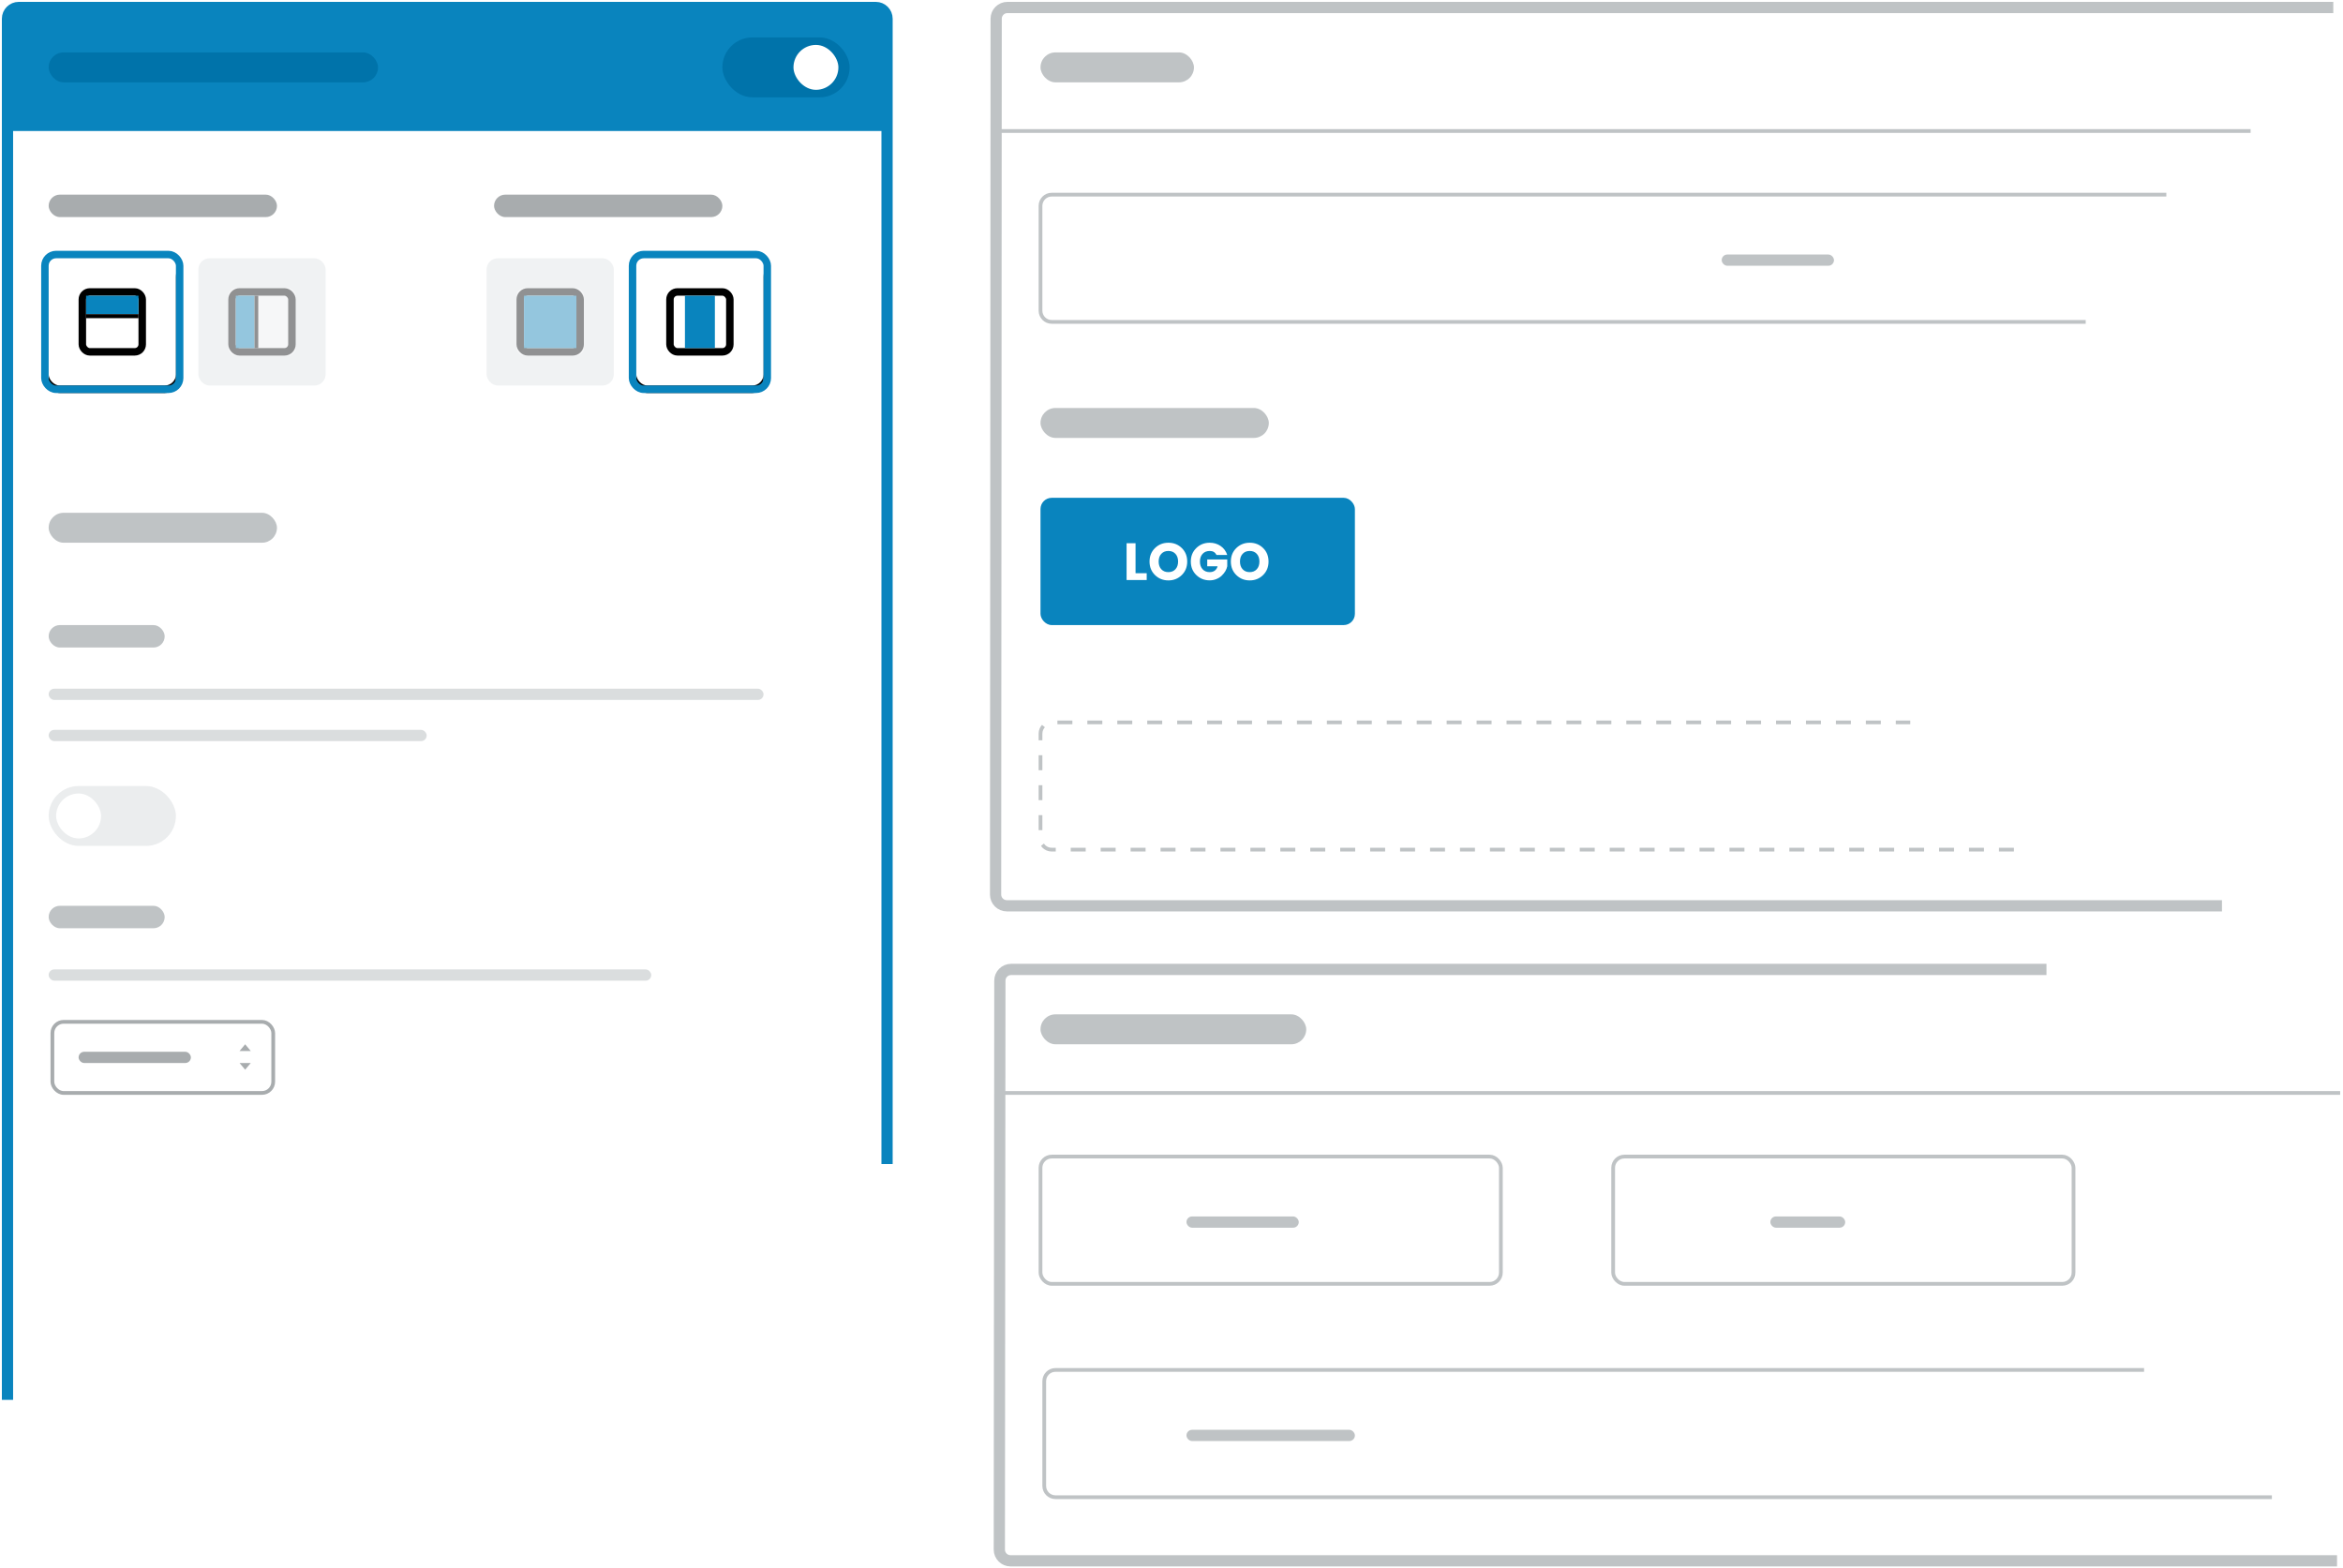 <svg xmlns="http://www.w3.org/2000/svg" width="626" height="419" viewBox="0 0 626 419" xmlns:xlink="http://www.w3.org/1999/xlink"><defs><rect id="b" width="34" height="34" x="11" y="67" rx="3"/><filter id="a" width="188.2%" height="188.2%" x="-44.1%" y="-38.2%" filterUnits="objectBoundingBox"><feMorphology radius="2" operator="dilate" in="SourceAlpha" result="shadowSpreadOuter1"/><feOffset dy="2" in="shadowSpreadOuter1" result="shadowOffsetOuter1"/><feGaussianBlur stdDeviation="4" in="shadowOffsetOuter1" result="shadowBlurOuter1"/><feComposite in="shadowBlurOuter1" in2="SourceAlpha" operator="out" result="shadowBlurOuter1"/><feColorMatrix values="0 0 0 0 0 0 0 0 0 0 0 0 0 0 0 0 0 0 0.2 0" in="shadowBlurOuter1"/></filter><rect id="d" width="34" height="34" x="168" y="67" rx="3"/><filter id="c" width="188.2%" height="188.2%" x="-44.1%" y="-38.2%" filterUnits="objectBoundingBox"><feMorphology radius="2" operator="dilate" in="SourceAlpha" result="shadowSpreadOuter1"/><feOffset dy="2" in="shadowSpreadOuter1" result="shadowOffsetOuter1"/><feGaussianBlur stdDeviation="4" in="shadowOffsetOuter1" result="shadowBlurOuter1"/><feComposite in="shadowBlurOuter1" in2="SourceAlpha" operator="out" result="shadowBlurOuter1"/><feColorMatrix values="0 0 0 0 0 0 0 0 0 0 0 0 0 0 0 0 0 0 0.2 0" in="shadowBlurOuter1"/></filter><rect id="e" width="18" height="18" rx="2"/><rect id="f" width="18" height="18" rx="2"/><rect id="g" width="18" height="18" rx="2"/><rect id="h" width="18" height="18" rx="2"/></defs><g fill="none" fill-rule="evenodd" transform="translate(2 2)"><path stroke="#BFC3C5" stroke-width="3" d="M591.662 240C591.662 240 590.325 240 588.653 240L267.007 240C265.345 240 263.999 238.65 264 237.009L264.156 2.991C264.157 1.339 265.499 0 267.164 0L621.406 0M622.406 415C622.406 415 621.058 415 619.397 415L268.006 415C266.344 415 264.998 413.658 265 412.002L265.144 259.998C265.145 258.342 266.486 257 268.153 257L544.776 257"/><rect width="234" height="32" y="1" fill="#0984BE"/><path stroke="#0984BE" stroke-width="3" d="M0,372 C0,372 0,370.653 0,369.006 L0,2.994 C0,1.341 1.351,0 2.993,0 L232.007,0 C233.66,0 235,1.34 235,3 L235,309"/><path stroke="#BFC3C5" d="M265,33 L598.815,33" stroke-linecap="square"/><rect width="88" height="8" x="11" y="12" fill="#0073AA" rx="4"/><rect width="61" height="6" x="11" y="50" fill="#A8ACAE" rx="3"/><rect width="31" height="6" x="11" y="165" fill="#BFC3C5" rx="3"/><rect width="191" height="3" x="11" y="182" fill="#DADDDE" rx="1.5"/><rect width="101" height="3" x="11" y="193" fill="#DADDDE" rx="1.5"/><rect width="31" height="6" x="11" y="240" fill="#BFC3C5" rx="3"/><rect width="161" height="3" x="11" y="257" fill="#DADDDE" rx="1.5"/><rect width="61" height="8" x="11" y="135" fill="#BFC3C5" rx="4"/><rect width="61" height="8" x="276" y="107" fill="#BFC3C5" rx="4"/><rect width="41" height="8" x="276" y="12" fill="#BFC3C5" rx="4"/><rect width="61" height="6" x="130" y="50" fill="#A8ACAE" rx="3"/><rect width="34" height="16" x="191" y="8" fill="#0073AA" rx="8"/><rect width="12" height="12" x="210" y="10" fill="#FFFFFF" rx="6"/><rect width="34" height="16" x="11" y="208" fill="#D9DCDE" opacity=".517" rx="8"/><rect width="12" height="12" x="13" y="210" fill="#FFFFFF" rx="6"/><use fill="black" filter="url(#a)" xlink:href="#b"/><use fill="#FFFFFF" xlink:href="#b"/><rect width="36" height="36" x="10" y="66" stroke="#0984BE" stroke-width="2" rx="3"/><rect width="34" height="34" x="51" y="67" fill="#F0F2F3" rx="3"/><rect width="34" height="34" x="128" y="67" fill="#F0F2F3" rx="3"/><use fill="black" filter="url(#c)" xlink:href="#d"/><use fill="#FFFFFF" xlink:href="#d"/><rect width="36" height="36" x="167" y="66" stroke="#0984BE" stroke-width="2" rx="3"/><g transform="translate(176 75)"><use fill="#FFFFFF" xlink:href="#e"/><rect width="16" height="16" x="1" y="1" stroke="#000000" stroke-width="2" rx="2"/><rect width="8" height="14" x="5" y="2" fill="#0984BE"/></g><g opacity=".4" transform="translate(59 75)"><use fill="#FFFFFF" xlink:href="#f"/><rect width="16" height="16" x="1" y="1" stroke="#000000" stroke-width="2" rx="2"/><rect width="5" height="14" x="2" y="2" fill="#0984BE"/><rect width="1" height="14" x="7" y="2" fill="#000000"/></g><g transform="translate(19 75)"><use fill="#FFFFFF" xlink:href="#g"/><rect width="16" height="16" x="1" y="1" stroke="#000000" stroke-width="2" rx="2"/><rect width="14" height="4.934" x="2" y="2" fill="#0984BE"/><rect width="14" height="1.066" x="2" y="6.934" fill="#000000"/></g><g transform="translate(12 271)"><rect width="30" height="3" x="7" y="8" fill="#A8ACAE" rx="1.5"/><polygon fill="#A8ACAE" points="51.5 6 53 7.79 50 7.79"/><polygon fill="#A8ACAE" points="51.5 11 53 12.79 50 12.79" transform="matrix(1 0 0 -1 0 23.79)"/><rect width="59" height="19" stroke="#A8ACAE" rx="3"/></g><rect width="84" height="34" x="276" y="131" fill="#0984BE" rx="3"/><path fill="#FFFFFF" d="M299,143.14 L301.394,143.14 L301.394,151.148 L304.376,151.148 L304.376,152.968 L299,152.968 L299,143.14 Z M312.762,148.026 C312.762,147.167 312.526,146.481 312.055,145.968 C311.584,145.455 310.954,145.198 310.165,145.198 C309.376,145.198 308.746,145.455 308.275,145.968 C307.804,146.481 307.568,147.167 307.568,148.026 C307.568,148.885 307.804,149.571 308.275,150.084 C308.746,150.597 309.376,150.854 310.165,150.854 C310.954,150.854 311.584,150.597 312.055,150.084 C312.526,149.571 312.762,148.885 312.762,148.026 Z M305.132,148.026 C305.132,146.57 305.62,145.368 306.595,144.421 C307.57,143.474 308.765,143 310.179,143 C311.593,143 312.783,143.474 313.749,144.421 C314.715,145.368 315.198,146.57 315.198,148.026 C315.198,149.482 314.713,150.686 313.742,151.638 C312.771,152.59 311.581,153.066 310.172,153.066 C308.763,153.066 307.57,152.59 306.595,151.638 C305.62,150.686 305.132,149.482 305.132,148.026 Z M316.164,148.026 C316.164,146.57 316.652,145.368 317.627,144.421 C318.602,143.474 319.795,143 321.204,143 C322.296,143 323.267,143.289 324.116,143.868 C324.965,144.447 325.558,145.249 325.894,146.276 L323.038,146.276 C322.665,145.557 322.067,145.198 321.246,145.198 C320.425,145.198 319.778,145.455 319.307,145.968 C318.836,146.481 318.6,147.167 318.6,148.026 C318.6,148.885 318.836,149.571 319.307,150.084 C319.778,150.597 320.411,150.854 321.204,150.854 C321.773,150.854 322.238,150.712 322.597,150.427 C322.956,150.142 323.197,149.762 323.318,149.286 L320.546,149.286 L320.546,147.466 L325.894,147.466 L325.894,149.286 C325.717,150.182 325.227,151.017 324.424,151.792 C324.041,152.165 323.568,152.469 323.003,152.702 C322.438,152.935 321.839,153.052 321.204,153.052 C319.795,153.052 318.602,152.578 317.627,151.631 C316.652,150.684 316.164,149.482 316.164,148.026 Z M334.49,148.026 C334.49,147.167 334.254,146.481 333.783,145.968 C333.312,145.455 332.682,145.198 331.893,145.198 C331.104,145.198 330.474,145.455 330.003,145.968 C329.532,146.481 329.296,147.167 329.296,148.026 C329.296,148.885 329.532,149.571 330.003,150.084 C330.474,150.597 331.104,150.854 331.893,150.854 C332.682,150.854 333.312,150.597 333.783,150.084 C334.254,149.571 334.49,148.885 334.49,148.026 Z M326.86,148.026 C326.86,146.57 327.348,145.368 328.323,144.421 C329.298,143.474 330.493,143 331.907,143 C333.321,143 334.511,143.474 335.477,144.421 C336.443,145.368 336.926,146.57 336.926,148.026 C336.926,149.482 336.441,150.686 335.47,151.638 C334.499,152.59 333.309,153.066 331.9,153.066 C330.491,153.066 329.298,152.59 328.323,151.638 C327.348,150.686 326.86,149.482 326.86,148.026 Z"/><path stroke="#BFC3C5" d="M555.256,84 C555.256,84 553.917,84 552.262,84 L278.994,84 C277.34,84 276,82.657 276,80.998 L276,53.002 C276,51.344 277.338,50 279.007,50 L576.8,50"/><rect width="30" height="3" x="458" y="66" fill="#BFC3C5" rx="1.5"/><path stroke="#BFC3C5" d="M536.074,225 C536.074,225 534.737,225 533.075,225 L278.999,225 C277.343,225 276,223.657 276,221.998 L276,194.002 C276,192.344 277.353,191 278.997,191 L508.38,191" stroke-dasharray="4 4"/><path stroke="#BFC3C5" d="M605,398 C605,398 603.661,398 602.001,398 L279.999,398 C278.343,398 277,396.657 277,394.998 L277,367.002 C277,365.344 278.34,364 279.998,364 L570.854,364"/><path stroke="#BFC3C5" d="M265,290 L622.742,290" stroke-linecap="square"/><rect width="71" height="8" x="276" y="269" fill="#BFC3C5" rx="4"/><rect width="123" height="34" x="276" y="307" stroke="#BFC3C5" rx="3"/><rect width="30" height="3" x="315" y="323" fill="#BFC3C5" rx="1.5"/><rect width="20" height="3" x="471" y="323" fill="#BFC3C5" rx="1.5"/><rect width="45" height="3" x="315" y="380" fill="#BFC3C5" rx="1.5"/><rect width="123" height="34" x="429" y="307" stroke="#BFC3C5" rx="3"/><g opacity=".4" transform="translate(136 75)"><use fill="#FFFFFF" xlink:href="#h"/><rect width="16" height="16" x="1" y="1" stroke="#000000" stroke-width="2" rx="2"/><rect width="14" height="14" x="2" y="2" fill="#0984BE"/></g></g></svg>